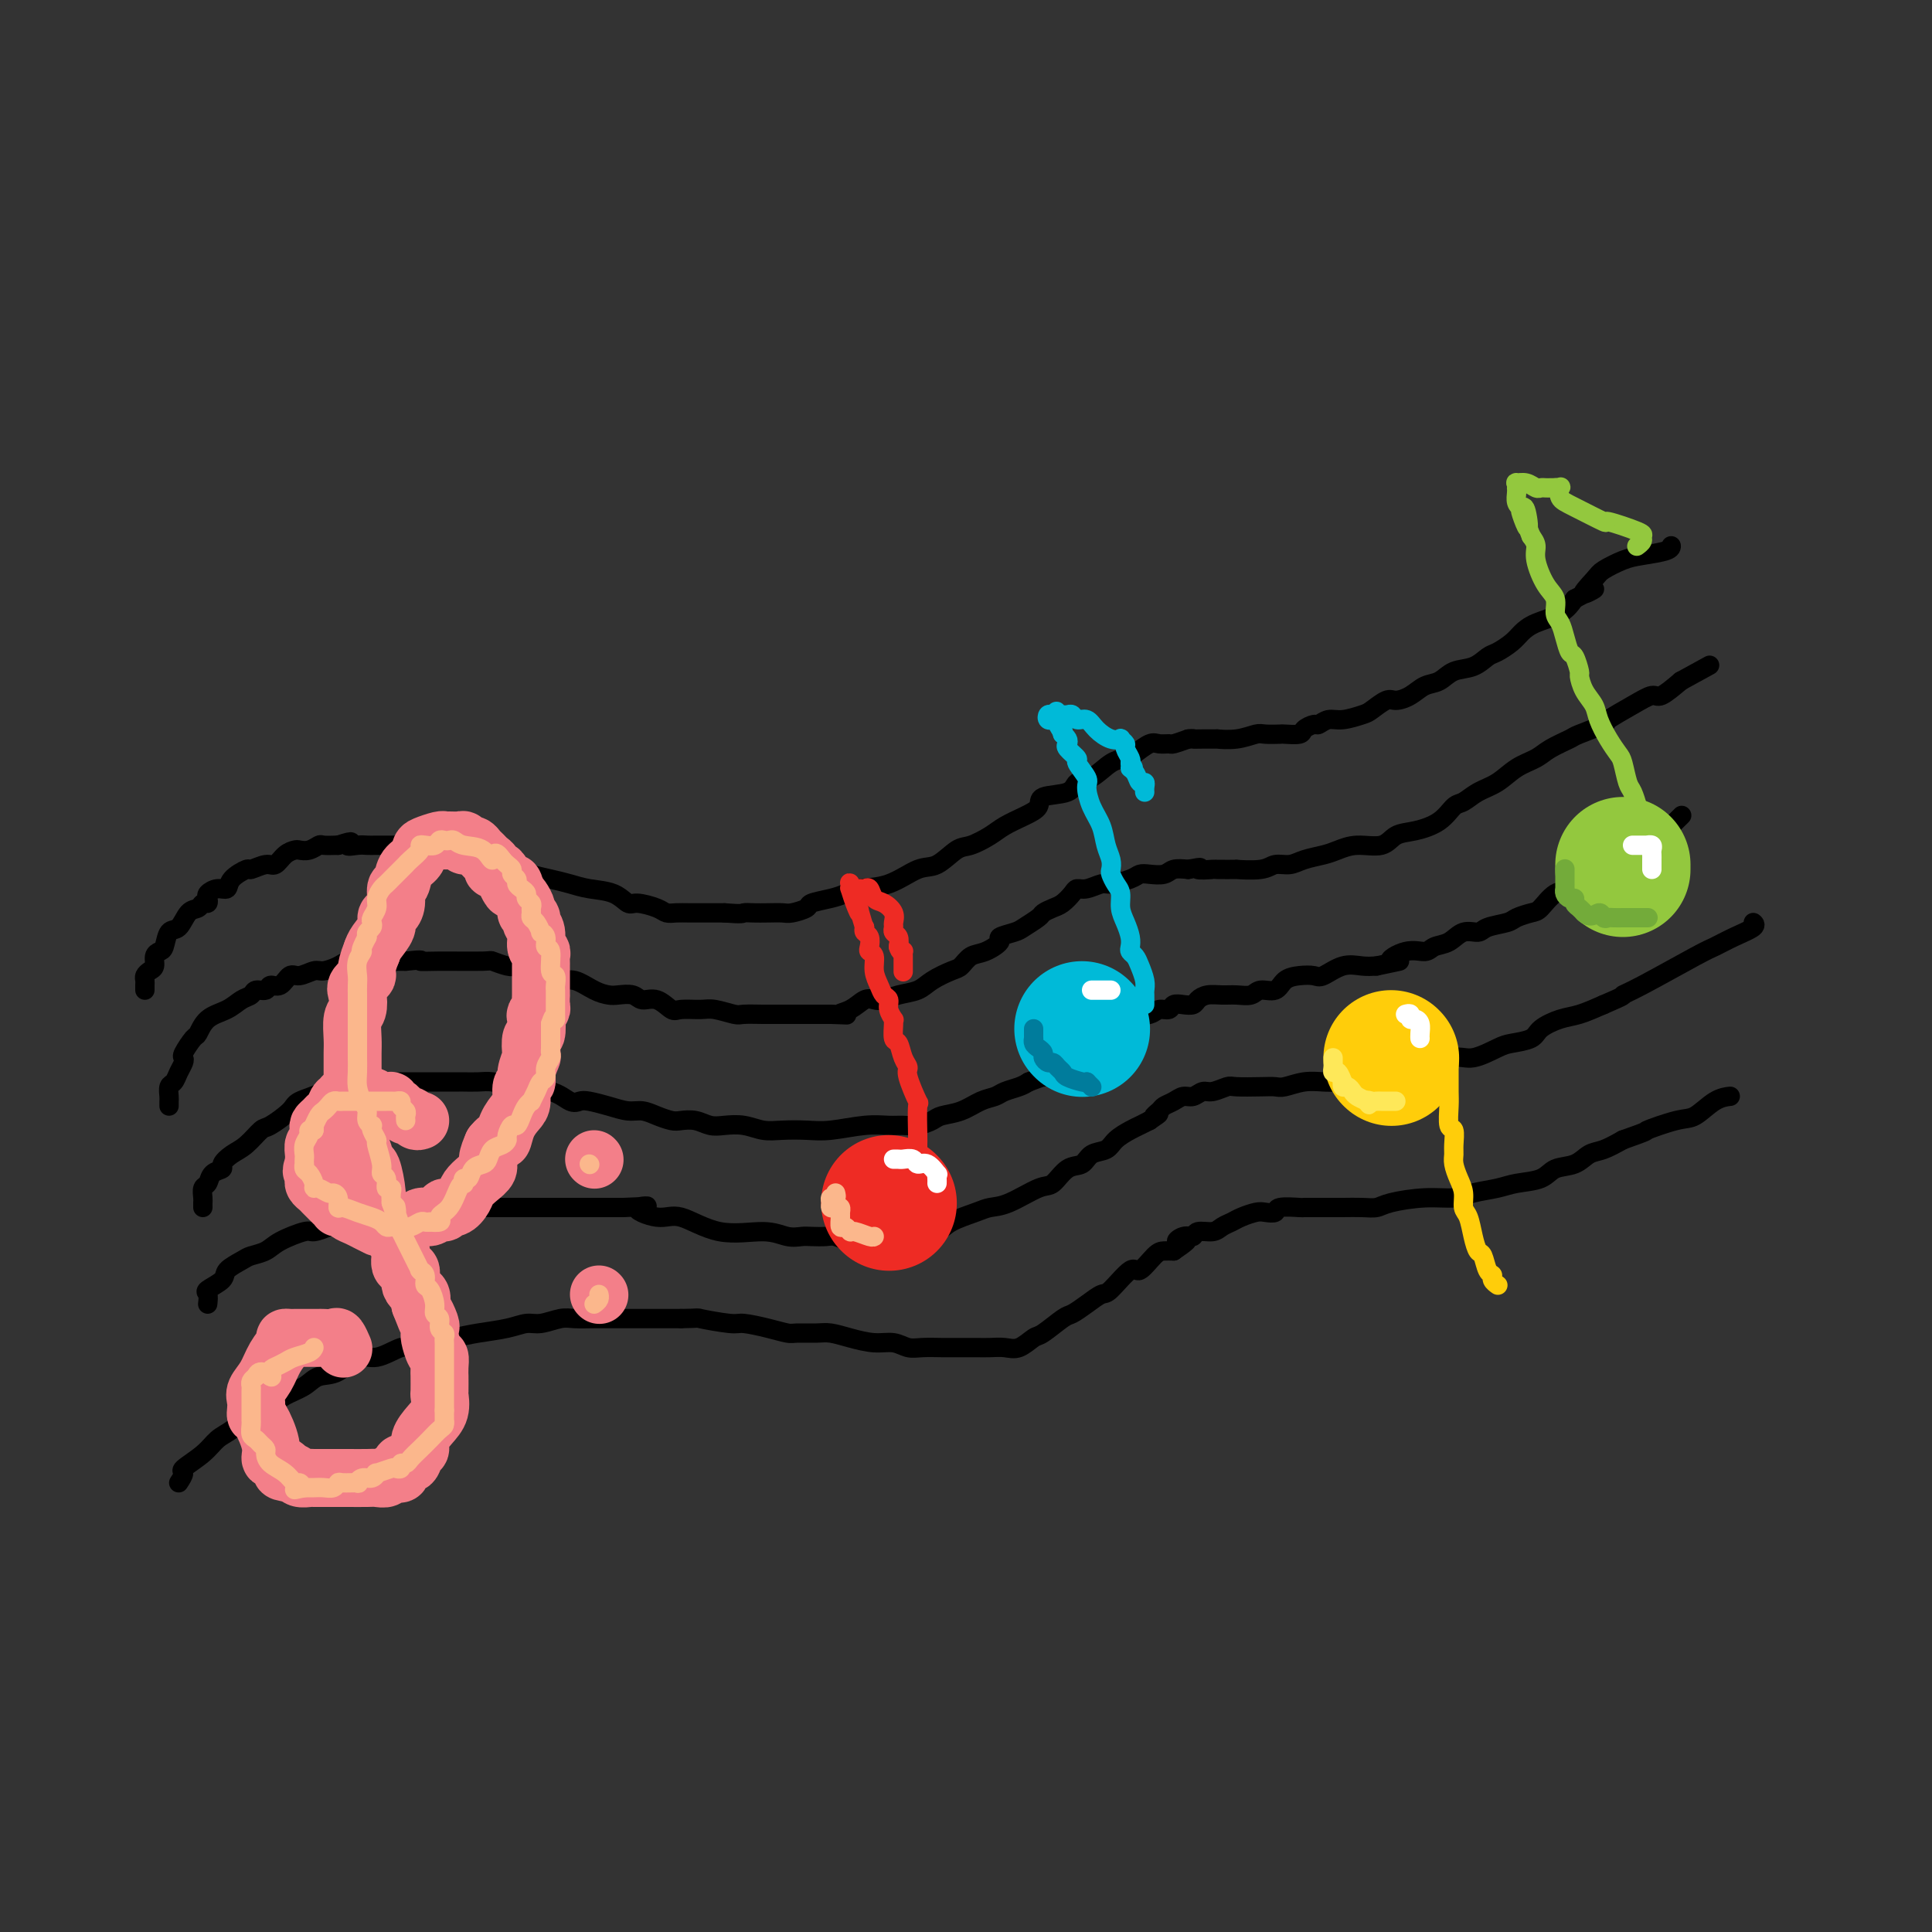<svg viewBox='0 0 400 400' version='1.1' xmlns='http://www.w3.org/2000/svg' xmlns:xlink='http://www.w3.org/1999/xlink'><rect x="0" y="0" width="400" height="400" fill="#333333" stroke="none"/><g fill='none' stroke='rgb(0,0,0)' stroke-width='4' stroke-linecap='round' stroke-linejoin='round'><path d='M30,205c-0.006,-0.333 -0.012,-0.666 0,-1c0.012,-0.334 0.041,-0.671 0,-1c-0.041,-0.329 -0.152,-0.652 0,-1c0.152,-0.348 0.566,-0.721 1,-1c0.434,-0.279 0.889,-0.464 1,-1c0.111,-0.536 -0.122,-1.423 0,-2c0.122,-0.577 0.599,-0.845 1,-1c0.401,-0.155 0.727,-0.198 1,-1c0.273,-0.802 0.493,-2.362 1,-3c0.507,-0.638 1.302,-0.352 2,-1c0.698,-0.648 1.298,-2.229 2,-3c0.702,-0.771 1.507,-0.731 2,-1c0.493,-0.269 0.674,-0.847 1,-1c0.326,-0.153 0.799,0.118 1,0c0.201,-0.118 0.132,-0.626 0,-1c-0.132,-0.374 -0.326,-0.616 0,-1c0.326,-0.384 1.171,-0.911 2,-1c0.829,-0.089 1.644,0.259 2,0c0.356,-0.259 0.255,-1.125 1,-2c0.745,-0.875 2.335,-1.758 3,-2c0.665,-0.242 0.406,0.156 1,0c0.594,-0.156 2.042,-0.865 3,-1c0.958,-0.135 1.425,0.305 2,0c0.575,-0.305 1.257,-1.353 2,-2c0.743,-0.647 1.545,-0.891 2,-1c0.455,-0.109 0.561,-0.082 1,0c0.439,0.082 1.210,0.218 2,0c0.790,-0.218 1.597,-0.789 2,-1c0.403,-0.211 0.401,-0.060 1,0c0.599,0.060 1.800,0.030 3,0'/><path d='M70,175c4.225,-1.392 2.287,-0.373 2,0c-0.287,0.373 1.077,0.100 2,0c0.923,-0.100 1.406,-0.027 2,0c0.594,0.027 1.301,0.007 2,0c0.699,-0.007 1.391,-0.002 2,0c0.609,0.002 1.136,0.000 2,0c0.864,-0.000 2.064,0.000 3,0c0.936,-0.000 1.608,-0.002 2,0c0.392,0.002 0.503,0.008 1,0c0.497,-0.008 1.379,-0.031 2,0c0.621,0.031 0.982,0.116 2,0c1.018,-0.116 2.693,-0.434 4,0c1.307,0.434 2.246,1.618 3,2c0.754,0.382 1.322,-0.038 2,0c0.678,0.038 1.464,0.535 2,1c0.536,0.465 0.821,0.898 1,1c0.179,0.102 0.253,-0.127 1,0c0.747,0.127 2.169,0.612 3,1c0.831,0.388 1.072,0.680 2,1c0.928,0.320 2.542,0.668 4,1c1.458,0.332 2.759,0.649 4,1c1.241,0.351 2.423,0.738 4,1c1.577,0.262 3.549,0.400 5,1c1.451,0.600 2.380,1.663 3,2c0.620,0.337 0.930,-0.053 2,0c1.070,0.053 2.898,0.550 4,1c1.102,0.450 1.478,0.853 2,1c0.522,0.147 1.192,0.040 2,0c0.808,-0.040 1.756,-0.011 3,0c1.244,0.011 2.784,0.003 4,0c1.216,-0.003 2.108,-0.002 3,0'/><path d='M150,189c3.916,0.310 3.705,0.084 4,0c0.295,-0.084 1.095,-0.025 2,0c0.905,0.025 1.913,0.018 3,0c1.087,-0.018 2.251,-0.046 3,0c0.749,0.046 1.082,0.167 2,0c0.918,-0.167 2.421,-0.623 3,-1c0.579,-0.377 0.236,-0.676 1,-1c0.764,-0.324 2.637,-0.672 4,-1c1.363,-0.328 2.215,-0.635 3,-1c0.785,-0.365 1.502,-0.788 3,-1c1.498,-0.212 3.779,-0.213 6,-1c2.221,-0.787 4.384,-2.360 6,-3c1.616,-0.640 2.686,-0.345 4,-1c1.314,-0.655 2.872,-2.258 4,-3c1.128,-0.742 1.827,-0.621 3,-1c1.173,-0.379 2.821,-1.257 4,-2c1.179,-0.743 1.888,-1.350 3,-2c1.112,-0.650 2.625,-1.344 4,-2c1.375,-0.656 2.611,-1.273 3,-2c0.389,-0.727 -0.069,-1.564 1,-2c1.069,-0.436 3.666,-0.470 5,-1c1.334,-0.530 1.406,-1.555 2,-2c0.594,-0.445 1.710,-0.309 3,-1c1.290,-0.691 2.754,-2.210 4,-3c1.246,-0.790 2.274,-0.853 3,-1c0.726,-0.147 1.149,-0.378 2,-1c0.851,-0.622 2.131,-1.633 3,-2c0.869,-0.367 1.326,-0.088 2,0c0.674,0.088 1.566,-0.015 2,0c0.434,0.015 0.410,0.147 1,0c0.590,-0.147 1.795,-0.574 3,-1'/><path d='M246,153c1.395,-0.154 0.883,-0.040 1,0c0.117,0.040 0.865,0.007 2,0c1.135,-0.007 2.659,0.012 3,0c0.341,-0.012 -0.500,-0.056 0,0c0.500,0.056 2.341,0.211 4,0c1.659,-0.211 3.135,-0.788 4,-1c0.865,-0.212 1.120,-0.060 2,0c0.880,0.060 2.386,0.026 3,0c0.614,-0.026 0.335,-0.044 1,0c0.665,0.044 2.275,0.151 3,0c0.725,-0.151 0.566,-0.562 1,-1c0.434,-0.438 1.461,-0.905 2,-1c0.539,-0.095 0.590,0.183 1,0c0.410,-0.183 1.177,-0.827 2,-1c0.823,-0.173 1.700,0.126 3,0c1.300,-0.126 3.023,-0.677 4,-1c0.977,-0.323 1.209,-0.419 2,-1c0.791,-0.581 2.140,-1.646 3,-2c0.860,-0.354 1.229,0.003 2,0c0.771,-0.003 1.942,-0.367 3,-1c1.058,-0.633 2.003,-1.536 3,-2c0.997,-0.464 2.048,-0.491 3,-1c0.952,-0.509 1.806,-1.501 3,-2c1.194,-0.499 2.728,-0.504 4,-1c1.272,-0.496 2.281,-1.484 3,-2c0.719,-0.516 1.147,-0.560 2,-1c0.853,-0.440 2.129,-1.275 3,-2c0.871,-0.725 1.337,-1.339 2,-2c0.663,-0.661 1.525,-1.370 3,-2c1.475,-0.630 3.564,-1.180 5,-2c1.436,-0.820 2.218,-1.910 3,-3'/><path d='M326,124c7.157,-3.782 3.049,-1.237 2,-1c-1.049,0.237 0.963,-1.834 2,-3c1.037,-1.166 1.101,-1.426 2,-2c0.899,-0.574 2.633,-1.460 4,-2c1.367,-0.540 2.366,-0.732 4,-1c1.634,-0.268 3.901,-0.611 5,-1c1.099,-0.389 1.028,-0.826 1,-1c-0.028,-0.174 -0.014,-0.087 0,0'/><path d='M35,229c-0.007,-0.365 -0.013,-0.731 0,-1c0.013,-0.269 0.046,-0.443 0,-1c-0.046,-0.557 -0.169,-1.498 0,-2c0.169,-0.502 0.632,-0.566 1,-1c0.368,-0.434 0.641,-1.238 1,-2c0.359,-0.762 0.803,-1.484 1,-2c0.197,-0.516 0.148,-0.828 0,-1c-0.148,-0.172 -0.395,-0.206 0,-1c0.395,-0.794 1.432,-2.349 2,-3c0.568,-0.651 0.667,-0.398 1,-1c0.333,-0.602 0.900,-2.060 2,-3c1.100,-0.940 2.732,-1.361 4,-2c1.268,-0.639 2.170,-1.496 3,-2c0.830,-0.504 1.587,-0.655 2,-1c0.413,-0.345 0.481,-0.885 1,-1c0.519,-0.115 1.489,0.195 2,0c0.511,-0.195 0.564,-0.893 1,-1c0.436,-0.107 1.256,0.379 2,0c0.744,-0.379 1.410,-1.621 2,-2c0.590,-0.379 1.102,0.105 2,0c0.898,-0.105 2.181,-0.799 3,-1c0.819,-0.201 1.173,0.090 2,0c0.827,-0.090 2.127,-0.560 3,-1c0.873,-0.440 1.320,-0.850 2,-1c0.680,-0.150 1.595,-0.040 2,0c0.405,0.040 0.302,0.011 1,0c0.698,-0.011 2.197,-0.003 3,0c0.803,0.003 0.908,0.001 1,0c0.092,-0.001 0.169,-0.000 1,0c0.831,0.000 2.415,0.000 4,0'/><path d='M84,199c4.290,-0.463 3.016,-0.120 3,0c-0.016,0.120 1.227,0.018 4,0c2.773,-0.018 7.075,0.047 9,0c1.925,-0.047 1.473,-0.206 2,0c0.527,0.206 2.034,0.777 3,1c0.966,0.223 1.392,0.097 2,0c0.608,-0.097 1.398,-0.165 2,0c0.602,0.165 1.017,0.564 1,1c-0.017,0.436 -0.465,0.908 0,1c0.465,0.092 1.844,-0.196 3,0c1.156,0.196 2.090,0.876 3,1c0.910,0.124 1.795,-0.308 3,0c1.205,0.308 2.731,1.355 4,2c1.269,0.645 2.282,0.889 3,1c0.718,0.111 1.141,0.090 2,0c0.859,-0.090 2.153,-0.248 3,0c0.847,0.248 1.245,0.904 2,1c0.755,0.096 1.866,-0.368 3,0c1.134,0.368 2.290,1.566 3,2c0.710,0.434 0.975,0.102 2,0c1.025,-0.102 2.809,0.025 4,0c1.191,-0.025 1.789,-0.203 3,0c1.211,0.203 3.033,0.786 4,1c0.967,0.214 1.077,0.057 2,0c0.923,-0.057 2.657,-0.015 4,0c1.343,0.015 2.295,0.004 3,0c0.705,-0.004 1.164,-0.001 2,0c0.836,0.001 2.049,0.000 3,0c0.951,-0.000 1.641,-0.000 2,0c0.359,0.000 0.388,0.000 1,0c0.612,-0.000 1.806,-0.000 3,0'/><path d='M172,210c5.478,0.183 2.675,0.141 2,0c-0.675,-0.141 0.780,-0.381 2,-1c1.220,-0.619 2.207,-1.618 3,-2c0.793,-0.382 1.393,-0.146 2,0c0.607,0.146 1.220,0.204 2,0c0.780,-0.204 1.728,-0.669 3,-1c1.272,-0.331 2.868,-0.526 4,-1c1.132,-0.474 1.800,-1.225 3,-2c1.200,-0.775 2.932,-1.573 4,-2c1.068,-0.427 1.471,-0.481 2,-1c0.529,-0.519 1.185,-1.501 2,-2c0.815,-0.499 1.788,-0.514 3,-1c1.212,-0.486 2.661,-1.443 3,-2c0.339,-0.557 -0.433,-0.712 0,-1c0.433,-0.288 2.069,-0.707 3,-1c0.931,-0.293 1.155,-0.459 2,-1c0.845,-0.541 2.310,-1.458 3,-2c0.690,-0.542 0.604,-0.710 1,-1c0.396,-0.290 1.274,-0.704 2,-1c0.726,-0.296 1.301,-0.476 2,-1c0.699,-0.524 1.522,-1.394 2,-2c0.478,-0.606 0.611,-0.950 1,-1c0.389,-0.050 1.035,0.193 2,0c0.965,-0.193 2.249,-0.823 3,-1c0.751,-0.177 0.967,0.097 2,0c1.033,-0.097 2.881,-0.566 4,-1c1.119,-0.434 1.510,-0.835 2,-1c0.490,-0.165 1.080,-0.096 2,0c0.920,0.096 2.171,0.218 3,0c0.829,-0.218 1.237,-0.777 2,-1c0.763,-0.223 1.882,-0.112 3,0'/><path d='M246,180c3.981,-0.774 1.934,-0.208 2,0c0.066,0.208 2.244,0.057 3,0c0.756,-0.057 0.088,-0.019 1,0c0.912,0.019 3.402,0.020 4,0c0.598,-0.020 -0.697,-0.061 0,0c0.697,0.061 3.387,0.223 5,0c1.613,-0.223 2.150,-0.833 3,-1c0.850,-0.167 2.014,0.109 3,0c0.986,-0.109 1.794,-0.602 3,-1c1.206,-0.398 2.811,-0.702 4,-1c1.189,-0.298 1.961,-0.590 3,-1c1.039,-0.410 2.343,-0.938 4,-1c1.657,-0.062 3.665,0.340 5,0c1.335,-0.340 1.995,-1.424 3,-2c1.005,-0.576 2.354,-0.644 4,-1c1.646,-0.356 3.588,-1.000 5,-2c1.412,-1.000 2.295,-2.354 3,-3c0.705,-0.646 1.231,-0.582 2,-1c0.769,-0.418 1.779,-1.319 3,-2c1.221,-0.681 2.653,-1.142 4,-2c1.347,-0.858 2.608,-2.113 4,-3c1.392,-0.887 2.914,-1.408 4,-2c1.086,-0.592 1.737,-1.256 3,-2c1.263,-0.744 3.138,-1.567 4,-2c0.862,-0.433 0.710,-0.474 2,-1c1.290,-0.526 4.021,-1.536 5,-2c0.979,-0.464 0.207,-0.381 1,-1c0.793,-0.619 3.151,-1.939 5,-3c1.849,-1.061 3.190,-1.863 4,-2c0.810,-0.137 1.089,0.389 2,0c0.911,-0.389 2.456,-1.695 4,-3'/><path d='M348,141c10.333,-5.667 5.167,-2.833 0,0'/><path d='M42,250c-0.007,-0.366 -0.014,-0.732 0,-1c0.014,-0.268 0.050,-0.439 0,-1c-0.050,-0.561 -0.187,-1.511 0,-2c0.187,-0.489 0.696,-0.515 1,-1c0.304,-0.485 0.402,-1.427 1,-2c0.598,-0.573 1.698,-0.777 2,-1c0.302,-0.223 -0.192,-0.463 0,-1c0.192,-0.537 1.071,-1.369 2,-2c0.929,-0.631 1.909,-1.061 3,-2c1.091,-0.939 2.294,-2.387 3,-3c0.706,-0.613 0.914,-0.392 2,-1c1.086,-0.608 3.050,-2.044 4,-3c0.950,-0.956 0.884,-1.433 2,-2c1.116,-0.567 3.412,-1.224 5,-2c1.588,-0.776 2.466,-1.672 3,-2c0.534,-0.328 0.724,-0.088 1,0c0.276,0.088 0.638,0.024 1,0c0.362,-0.024 0.723,-0.006 1,0c0.277,0.006 0.468,0.002 1,0c0.532,-0.002 1.404,-0.000 2,0c0.596,0.000 0.916,0.000 2,0c1.084,-0.000 2.933,-0.000 4,0c1.067,0.000 1.351,0.000 2,0c0.649,-0.000 1.664,-0.000 3,0c1.336,0.000 2.994,0.000 4,0c1.006,-0.000 1.360,-0.001 2,0c0.640,0.001 1.567,0.003 2,0c0.433,-0.003 0.374,-0.011 1,0c0.626,0.011 1.938,0.041 3,0c1.062,-0.041 1.875,-0.155 3,0c1.125,0.155 2.563,0.577 4,1'/><path d='M106,225c6.290,0.413 4.016,0.947 4,1c-0.016,0.053 2.228,-0.375 4,0c1.772,0.375 3.072,1.555 4,2c0.928,0.445 1.483,0.157 2,0c0.517,-0.157 0.995,-0.183 2,0c1.005,0.183 2.538,0.575 4,1c1.462,0.425 2.852,0.885 4,1c1.148,0.115 2.054,-0.114 3,0c0.946,0.114 1.933,0.570 3,1c1.067,0.430 2.213,0.833 3,1c0.787,0.167 1.214,0.096 2,0c0.786,-0.096 1.932,-0.218 3,0c1.068,0.218 2.059,0.776 3,1c0.941,0.224 1.833,0.112 3,0c1.167,-0.112 2.609,-0.225 4,0c1.391,0.225 2.731,0.789 4,1c1.269,0.211 2.468,0.071 4,0c1.532,-0.071 3.396,-0.072 5,0c1.604,0.072 2.946,0.216 5,0c2.054,-0.216 4.820,-0.793 7,-1c2.180,-0.207 3.776,-0.045 5,0c1.224,0.045 2.077,-0.028 3,0c0.923,0.028 1.916,0.159 3,0c1.084,-0.159 2.258,-0.606 3,-1c0.742,-0.394 1.051,-0.736 2,-1c0.949,-0.264 2.537,-0.452 4,-1c1.463,-0.548 2.801,-1.456 4,-2c1.199,-0.544 2.260,-0.723 3,-1c0.740,-0.277 1.161,-0.651 2,-1c0.839,-0.349 2.097,-0.671 3,-1c0.903,-0.329 1.452,-0.664 2,-1'/><path d='M213,224c4.130,-1.571 2.953,-1.000 3,-1c0.047,-0.000 1.316,-0.573 2,-1c0.684,-0.427 0.782,-0.710 1,-1c0.218,-0.290 0.556,-0.589 1,-1c0.444,-0.411 0.992,-0.936 1,-1c0.008,-0.064 -0.526,0.331 0,0c0.526,-0.331 2.113,-1.388 3,-2c0.887,-0.612 1.074,-0.780 2,-1c0.926,-0.220 2.590,-0.494 4,-1c1.410,-0.506 2.567,-1.245 3,-2c0.433,-0.755 0.143,-1.527 1,-2c0.857,-0.473 2.862,-0.649 4,-1c1.138,-0.351 1.408,-0.878 2,-1c0.592,-0.122 1.506,0.161 2,0c0.494,-0.161 0.568,-0.765 1,-1c0.432,-0.235 1.221,-0.101 2,0c0.779,0.101 1.548,0.170 2,0c0.452,-0.170 0.586,-0.580 1,-1c0.414,-0.420 1.107,-0.849 2,-1c0.893,-0.151 1.986,-0.025 3,0c1.014,0.025 1.947,-0.053 3,0c1.053,0.053 2.224,0.235 3,0c0.776,-0.235 1.157,-0.887 2,-1c0.843,-0.113 2.150,0.311 3,0c0.850,-0.311 1.245,-1.359 2,-2c0.755,-0.641 1.872,-0.876 3,-1c1.128,-0.124 2.269,-0.138 3,0c0.731,0.138 1.052,0.429 2,0c0.948,-0.429 2.525,-1.577 4,-2c1.475,-0.423 2.850,-0.121 4,0c1.150,0.121 2.075,0.060 3,0'/><path d='M285,200c7.827,-1.648 3.896,-0.769 3,-1c-0.896,-0.231 1.243,-1.572 3,-2c1.757,-0.428 3.132,0.058 4,0c0.868,-0.058 1.227,-0.660 2,-1c0.773,-0.340 1.958,-0.420 3,-1c1.042,-0.580 1.941,-1.661 3,-2c1.059,-0.339 2.280,0.063 3,0c0.720,-0.063 0.941,-0.592 2,-1c1.059,-0.408 2.958,-0.695 4,-1c1.042,-0.305 1.228,-0.630 2,-1c0.772,-0.370 2.131,-0.786 3,-1c0.869,-0.214 1.250,-0.225 2,-1c0.750,-0.775 1.870,-2.315 3,-3c1.130,-0.685 2.270,-0.515 3,-1c0.730,-0.485 1.049,-1.624 3,-3c1.951,-1.376 5.535,-2.989 8,-4c2.465,-1.011 3.810,-1.420 5,-2c1.190,-0.580 2.226,-1.331 3,-2c0.774,-0.669 1.285,-1.257 2,-2c0.715,-0.743 1.633,-1.641 2,-2c0.367,-0.359 0.184,-0.180 0,0'/><path d='M43,270c0.089,-0.780 0.177,-1.561 0,-2c-0.177,-0.439 -0.621,-0.538 0,-1c0.621,-0.462 2.305,-1.289 3,-2c0.695,-0.711 0.399,-1.306 1,-2c0.601,-0.694 2.098,-1.486 3,-2c0.902,-0.514 1.209,-0.750 2,-1c0.791,-0.250 2.064,-0.515 3,-1c0.936,-0.485 1.533,-1.191 3,-2c1.467,-0.809 3.802,-1.722 5,-2c1.198,-0.278 1.257,0.079 2,0c0.743,-0.079 2.169,-0.596 3,-1c0.831,-0.404 1.068,-0.697 2,-1c0.932,-0.303 2.560,-0.616 4,-1c1.440,-0.384 2.693,-0.839 4,-1c1.307,-0.161 2.670,-0.029 4,0c1.330,0.029 2.627,-0.045 4,0c1.373,0.045 2.821,0.208 4,0c1.179,-0.208 2.089,-0.788 3,-1c0.911,-0.212 1.822,-0.057 3,0c1.178,0.057 2.624,0.015 5,0c2.376,-0.015 5.681,-0.004 8,0c2.319,0.004 3.653,0.001 5,0c1.347,-0.001 2.706,-0.000 4,0c1.294,0.000 2.522,0.000 4,0c1.478,-0.000 3.206,-0.000 4,0c0.794,0.000 0.656,0.000 1,0c0.344,-0.000 1.172,-0.000 2,0'/><path d='M129,250c8.382,-0.289 3.837,-0.513 3,0c-0.837,0.513 2.033,1.763 4,2c1.967,0.237 3.031,-0.539 5,0c1.969,0.539 4.844,2.393 8,3c3.156,0.607 6.593,-0.033 9,0c2.407,0.033 3.785,0.740 5,1c1.215,0.260 2.268,0.073 3,0c0.732,-0.073 1.144,-0.034 2,0c0.856,0.034 2.155,0.061 3,0c0.845,-0.061 1.234,-0.212 2,0c0.766,0.212 1.908,0.786 3,1c1.092,0.214 2.134,0.069 3,0c0.866,-0.069 1.556,-0.063 3,0c1.444,0.063 3.643,0.182 5,0c1.357,-0.182 1.871,-0.665 3,-1c1.129,-0.335 2.872,-0.521 4,-1c1.128,-0.479 1.639,-1.250 3,-2c1.361,-0.750 3.571,-1.480 5,-2c1.429,-0.520 2.076,-0.830 3,-1c0.924,-0.170 2.124,-0.201 4,-1c1.876,-0.799 4.427,-2.365 6,-3c1.573,-0.635 2.169,-0.341 3,-1c0.831,-0.659 1.898,-2.273 3,-3c1.102,-0.727 2.238,-0.566 3,-1c0.762,-0.434 1.149,-1.464 2,-2c0.851,-0.536 2.167,-0.577 3,-1c0.833,-0.423 1.182,-1.227 2,-2c0.818,-0.773 2.105,-1.516 3,-2c0.895,-0.484 1.399,-0.710 2,-1c0.601,-0.290 1.301,-0.645 2,-1'/><path d='M238,232c3.269,-2.190 1.442,-1.165 1,-1c-0.442,0.165 0.500,-0.529 1,-1c0.500,-0.471 0.557,-0.719 1,-1c0.443,-0.281 1.272,-0.596 2,-1c0.728,-0.404 1.354,-0.897 2,-1c0.646,-0.103 1.311,0.183 2,0c0.689,-0.183 1.402,-0.833 2,-1c0.598,-0.167 1.081,0.151 2,0c0.919,-0.151 2.275,-0.772 3,-1c0.725,-0.228 0.819,-0.065 2,0c1.181,0.065 3.450,0.031 5,0c1.550,-0.031 2.381,-0.061 3,0c0.619,0.061 1.026,0.212 2,0c0.974,-0.212 2.514,-0.788 4,-1c1.486,-0.212 2.916,-0.061 4,0c1.084,0.061 1.821,0.033 3,0c1.179,-0.033 2.798,-0.069 4,0c1.202,0.069 1.986,0.245 3,0c1.014,-0.245 2.260,-0.911 3,-1c0.740,-0.089 0.976,0.398 2,0c1.024,-0.398 2.838,-1.683 4,-2c1.162,-0.317 1.674,0.332 3,0c1.326,-0.332 3.465,-1.646 5,-2c1.535,-0.354 2.464,0.253 4,0c1.536,-0.253 3.677,-1.367 5,-2c1.323,-0.633 1.826,-0.785 3,-1c1.174,-0.215 3.019,-0.494 4,-1c0.981,-0.506 1.098,-1.239 2,-2c0.902,-0.761 2.589,-1.551 4,-2c1.411,-0.449 2.546,-0.557 4,-1c1.454,-0.443 3.227,-1.222 5,-2'/><path d='M332,208c5.005,-2.124 4.018,-1.934 4,-2c-0.018,-0.066 0.935,-0.388 4,-2c3.065,-1.612 8.243,-4.513 11,-6c2.757,-1.487 3.092,-1.562 4,-2c0.908,-0.438 2.388,-1.241 4,-2c1.612,-0.759 3.357,-1.474 4,-2c0.643,-0.526 0.184,-0.865 0,-1c-0.184,-0.135 -0.092,-0.068 0,0'/><path d='M37,307c0.524,-0.802 1.049,-1.603 1,-2c-0.049,-0.397 -0.671,-0.389 0,-1c0.671,-0.611 2.634,-1.840 4,-3c1.366,-1.160 2.136,-2.250 3,-3c0.864,-0.750 1.824,-1.159 3,-2c1.176,-0.841 2.568,-2.114 4,-3c1.432,-0.886 2.903,-1.387 4,-2c1.097,-0.613 1.819,-1.339 3,-2c1.181,-0.661 2.821,-1.257 4,-2c1.179,-0.743 1.898,-1.632 3,-2c1.102,-0.368 2.587,-0.213 4,-1c1.413,-0.787 2.755,-2.515 4,-3c1.245,-0.485 2.394,0.274 4,0c1.606,-0.274 3.670,-1.579 5,-2c1.330,-0.421 1.927,0.042 3,0c1.073,-0.042 2.622,-0.590 4,-1c1.378,-0.410 2.583,-0.683 4,-1c1.417,-0.317 3.044,-0.677 5,-1c1.956,-0.323 4.241,-0.608 6,-1c1.759,-0.392 2.991,-0.890 4,-1c1.009,-0.110 1.795,0.167 3,0c1.205,-0.167 2.828,-0.777 4,-1c1.172,-0.223 1.894,-0.060 3,0c1.106,0.060 2.595,0.016 4,0c1.405,-0.016 2.727,-0.004 4,0c1.273,0.004 2.497,0.001 4,0c1.503,-0.001 3.287,-0.000 5,0c1.713,0.000 3.357,0.000 5,0'/><path d='M141,273c4.441,-0.064 3.042,-0.224 4,0c0.958,0.224 4.271,0.830 6,1c1.729,0.170 1.874,-0.098 3,0c1.126,0.098 3.235,0.561 5,1c1.765,0.439 3.188,0.852 4,1c0.812,0.148 1.014,0.030 2,0c0.986,-0.030 2.756,0.030 4,0c1.244,-0.030 1.960,-0.148 3,0c1.040,0.148 2.402,0.561 4,1c1.598,0.439 3.432,0.902 5,1c1.568,0.098 2.869,-0.170 4,0c1.131,0.170 2.091,0.778 3,1c0.909,0.222 1.765,0.060 3,0c1.235,-0.060 2.848,-0.017 4,0c1.152,0.017 1.844,0.006 3,0c1.156,-0.006 2.775,-0.009 4,0c1.225,0.009 2.055,0.030 3,0c0.945,-0.030 2.004,-0.110 3,0c0.996,0.110 1.929,0.409 3,0c1.071,-0.409 2.282,-1.527 3,-2c0.718,-0.473 0.945,-0.302 2,-1c1.055,-0.698 2.938,-2.263 4,-3c1.062,-0.737 1.304,-0.644 2,-1c0.696,-0.356 1.848,-1.161 3,-2c1.152,-0.839 2.304,-1.713 3,-2c0.696,-0.287 0.935,0.014 2,-1c1.065,-1.014 2.957,-3.344 4,-4c1.043,-0.656 1.238,0.360 2,0c0.762,-0.360 2.090,-2.097 3,-3c0.910,-0.903 1.403,-0.972 2,-1c0.597,-0.028 1.299,-0.014 2,0'/><path d='M243,259c5.147,-3.482 2.016,-2.186 1,-2c-1.016,0.186 0.084,-0.738 1,-1c0.916,-0.262 1.649,0.137 2,0c0.351,-0.137 0.319,-0.810 1,-1c0.681,-0.190 2.073,0.103 3,0c0.927,-0.103 1.389,-0.602 2,-1c0.611,-0.398 1.373,-0.694 2,-1c0.627,-0.306 1.120,-0.622 2,-1c0.880,-0.378 2.145,-0.819 3,-1c0.855,-0.181 1.298,-0.101 2,0c0.702,0.101 1.662,0.223 2,0c0.338,-0.223 0.054,-0.792 1,-1c0.946,-0.208 3.123,-0.056 4,0c0.877,0.056 0.454,0.015 1,0c0.546,-0.015 2.061,-0.003 3,0c0.939,0.003 1.301,-0.002 2,0c0.699,0.002 1.735,0.011 3,0c1.265,-0.011 2.757,-0.041 4,0c1.243,0.041 2.235,0.151 3,0c0.765,-0.151 1.303,-0.565 3,-1c1.697,-0.435 4.553,-0.890 7,-1c2.447,-0.110 4.487,0.126 6,0c1.513,-0.126 2.501,-0.615 4,-1c1.499,-0.385 3.511,-0.665 5,-1c1.489,-0.335 2.457,-0.724 4,-1c1.543,-0.276 3.661,-0.440 5,-1c1.339,-0.560 1.897,-1.515 3,-2c1.103,-0.485 2.749,-0.501 4,-1c1.251,-0.499 2.106,-1.480 3,-2c0.894,-0.520 1.827,-0.577 3,-1c1.173,-0.423 2.587,-1.211 4,-2'/><path d='M336,236c6.234,-2.192 4.319,-1.673 5,-2c0.681,-0.327 3.959,-1.499 6,-2c2.041,-0.501 2.846,-0.330 4,-1c1.154,-0.670 2.657,-2.180 4,-3c1.343,-0.820 2.527,-0.948 3,-1c0.473,-0.052 0.237,-0.026 0,0'/></g>
<g fill='none' stroke='rgb(243,127,137)' stroke-width='12' stroke-linecap='round' stroke-linejoin='round'><path d='M87,232c-0.331,0.122 -0.662,0.244 -1,0c-0.338,-0.244 -0.682,-0.854 -1,-1c-0.318,-0.146 -0.611,0.172 -1,0c-0.389,-0.172 -0.874,-0.835 -1,-1c-0.126,-0.165 0.108,0.166 0,0c-0.108,-0.166 -0.559,-0.829 -1,-1c-0.441,-0.171 -0.874,0.151 -1,0c-0.126,-0.151 0.055,-0.776 0,-1c-0.055,-0.224 -0.347,-0.046 -1,0c-0.653,0.046 -1.667,-0.040 -2,0c-0.333,0.040 0.016,0.207 0,0c-0.016,-0.207 -0.398,-0.787 -1,-1c-0.602,-0.213 -1.423,-0.058 -2,0c-0.577,0.058 -0.910,0.020 -1,0c-0.090,-0.020 0.064,-0.021 0,0c-0.064,0.021 -0.346,0.065 -1,0c-0.654,-0.065 -1.681,-0.239 -2,0c-0.319,0.239 0.069,0.890 0,1c-0.069,0.110 -0.597,-0.321 -1,0c-0.403,0.321 -0.682,1.395 -1,2c-0.318,0.605 -0.674,0.743 -1,1c-0.326,0.257 -0.622,0.633 -1,1c-0.378,0.367 -0.837,0.723 -1,1c-0.163,0.277 -0.030,0.473 0,1c0.030,0.527 -0.045,1.384 0,2c0.045,0.616 0.208,0.991 0,1c-0.208,0.009 -0.788,-0.348 -1,0c-0.212,0.348 -0.057,1.401 0,2c0.057,0.599 0.016,0.742 0,1c-0.016,0.258 -0.008,0.629 0,1'/><path d='M65,241c-0.927,2.345 -0.245,1.206 0,1c0.245,-0.206 0.054,0.521 0,1c-0.054,0.479 0.031,0.709 0,1c-0.031,0.291 -0.176,0.642 0,1c0.176,0.358 0.673,0.723 1,1c0.327,0.277 0.483,0.466 1,1c0.517,0.534 1.395,1.414 2,2c0.605,0.586 0.939,0.878 1,1c0.061,0.122 -0.150,0.074 0,0c0.150,-0.074 0.661,-0.174 1,0c0.339,0.174 0.507,0.621 1,1c0.493,0.379 1.310,0.690 2,1c0.690,0.310 1.253,0.618 2,1c0.747,0.382 1.680,0.836 2,1c0.320,0.164 0.029,0.036 0,0c-0.029,-0.036 0.205,0.020 1,0c0.795,-0.020 2.153,-0.114 3,0c0.847,0.114 1.184,0.438 2,0c0.816,-0.438 2.112,-1.638 3,-2c0.888,-0.362 1.368,0.115 2,0c0.632,-0.115 1.416,-0.821 2,-1c0.584,-0.179 0.968,0.170 1,0c0.032,-0.170 -0.287,-0.861 0,-1c0.287,-0.139 1.181,0.272 2,0c0.819,-0.272 1.564,-1.227 2,-2c0.436,-0.773 0.564,-1.365 1,-2c0.436,-0.635 1.179,-1.315 2,-2c0.821,-0.685 1.721,-1.377 2,-2c0.279,-0.623 -0.063,-1.178 0,-2c0.063,-0.822 0.532,-1.911 1,-3'/><path d='M102,237c1.658,-2.099 1.802,-0.846 2,-1c0.198,-0.154 0.449,-1.714 1,-3c0.551,-1.286 1.400,-2.297 2,-3c0.600,-0.703 0.949,-1.100 1,-2c0.051,-0.900 -0.196,-2.305 0,-3c0.196,-0.695 0.836,-0.681 1,-1c0.164,-0.319 -0.149,-0.972 0,-2c0.149,-1.028 0.758,-2.429 1,-3c0.242,-0.571 0.116,-0.310 0,-1c-0.116,-0.690 -0.224,-2.332 0,-3c0.224,-0.668 0.778,-0.363 1,-1c0.222,-0.637 0.112,-2.218 0,-3c-0.112,-0.782 -0.226,-0.767 0,-1c0.226,-0.233 0.793,-0.714 1,-1c0.207,-0.286 0.056,-0.376 0,-1c-0.056,-0.624 -0.015,-1.782 0,-2c0.015,-0.218 0.004,0.503 0,0c-0.004,-0.503 -0.001,-2.229 0,-3c0.001,-0.771 0.001,-0.588 0,-1c-0.001,-0.412 -0.004,-1.418 0,-2c0.004,-0.582 0.016,-0.740 0,-1c-0.016,-0.260 -0.061,-0.623 0,-1c0.061,-0.377 0.228,-0.769 0,-1c-0.228,-0.231 -0.850,-0.300 -1,-1c-0.150,-0.700 0.171,-2.032 0,-3c-0.171,-0.968 -0.833,-1.572 -1,-2c-0.167,-0.428 0.163,-0.678 0,-1c-0.163,-0.322 -0.817,-0.715 -1,-1c-0.183,-0.285 0.105,-0.461 0,-1c-0.105,-0.539 -0.601,-1.440 -1,-2c-0.399,-0.560 -0.699,-0.780 -1,-1'/><path d='M107,185c-0.952,-3.752 -0.834,-1.631 -1,-1c-0.166,0.631 -0.618,-0.226 -1,-1c-0.382,-0.774 -0.694,-1.464 -1,-2c-0.306,-0.536 -0.607,-0.917 -1,-1c-0.393,-0.083 -0.879,0.133 -1,0c-0.121,-0.133 0.123,-0.614 0,-1c-0.123,-0.386 -0.611,-0.678 -1,-1c-0.389,-0.322 -0.677,-0.675 -1,-1c-0.323,-0.325 -0.679,-0.622 -1,-1c-0.321,-0.378 -0.607,-0.837 -1,-1c-0.393,-0.163 -0.892,-0.030 -1,0c-0.108,0.030 0.175,-0.045 0,0c-0.175,0.045 -0.807,0.208 -1,0c-0.193,-0.208 0.052,-0.789 0,-1c-0.052,-0.211 -0.403,-0.053 -1,0c-0.597,0.053 -1.442,0.002 -2,0c-0.558,-0.002 -0.831,0.044 -1,0c-0.169,-0.044 -0.234,-0.179 -1,0c-0.766,0.179 -2.232,0.672 -3,1c-0.768,0.328 -0.837,0.492 -1,1c-0.163,0.508 -0.421,1.361 -1,2c-0.579,0.639 -1.478,1.064 -2,2c-0.522,0.936 -0.666,2.383 -1,3c-0.334,0.617 -0.858,0.405 -1,1c-0.142,0.595 0.099,1.997 0,3c-0.099,1.003 -0.538,1.606 -1,2c-0.462,0.394 -0.949,0.580 -1,1c-0.051,0.420 0.332,1.075 0,2c-0.332,0.925 -1.381,2.122 -2,3c-0.619,0.878 -0.810,1.439 -1,2'/><path d='M77,197c-1.808,4.435 -0.828,4.523 -1,5c-0.172,0.477 -1.496,1.342 -2,2c-0.504,0.658 -0.188,1.110 0,2c0.188,0.890 0.246,2.220 0,3c-0.246,0.780 -0.798,1.011 -1,2c-0.202,0.989 -0.054,2.737 0,4c0.054,1.263 0.014,2.043 0,3c-0.014,0.957 -0.004,2.092 0,3c0.004,0.908 -0.000,1.589 0,2c0.000,0.411 0.004,0.551 0,1c-0.004,0.449 -0.015,1.208 0,2c0.015,0.792 0.056,1.616 0,2c-0.056,0.384 -0.208,0.328 0,1c0.208,0.672 0.777,2.072 1,3c0.223,0.928 0.101,1.383 0,2c-0.101,0.617 -0.181,1.397 0,2c0.181,0.603 0.622,1.029 1,2c0.378,0.971 0.693,2.486 1,3c0.307,0.514 0.607,0.025 1,1c0.393,0.975 0.879,3.412 1,5c0.121,1.588 -0.123,2.327 0,3c0.123,0.673 0.612,1.281 1,2c0.388,0.719 0.676,1.549 1,2c0.324,0.451 0.683,0.525 1,1c0.317,0.475 0.591,1.352 1,2c0.409,0.648 0.954,1.065 1,2c0.046,0.935 -0.408,2.386 0,3c0.408,0.614 1.676,0.391 2,1c0.324,0.609 -0.297,2.048 0,3c0.297,0.952 1.514,1.415 2,2c0.486,0.585 0.243,1.293 0,2'/><path d='M87,270c2.177,5.604 1.118,2.613 1,2c-0.118,-0.613 0.703,1.153 1,2c0.297,0.847 0.069,0.776 0,1c-0.069,0.224 0.020,0.745 0,1c-0.020,0.255 -0.149,0.245 0,1c0.149,0.755 0.576,2.276 1,3c0.424,0.724 0.846,0.650 1,1c0.154,0.350 0.041,1.125 0,2c-0.041,0.875 -0.010,1.851 0,2c0.010,0.149 -0.003,-0.529 0,0c0.003,0.529 0.021,2.267 0,3c-0.021,0.733 -0.082,0.463 0,1c0.082,0.537 0.306,1.883 0,3c-0.306,1.117 -1.141,2.006 -2,3c-0.859,0.994 -1.741,2.092 -2,3c-0.259,0.908 0.104,1.624 0,2c-0.104,0.376 -0.676,0.411 -1,1c-0.324,0.589 -0.400,1.731 -1,2c-0.600,0.269 -1.722,-0.334 -2,0c-0.278,0.334 0.289,1.606 0,2c-0.289,0.394 -1.436,-0.091 -2,0c-0.564,0.091 -0.547,0.756 -1,1c-0.453,0.244 -1.376,0.065 -2,0c-0.624,-0.065 -0.950,-0.018 -2,0c-1.050,0.018 -2.824,0.006 -4,0c-1.176,-0.006 -1.754,-0.005 -3,0c-1.246,0.005 -3.160,0.015 -4,0c-0.840,-0.015 -0.607,-0.056 -1,0c-0.393,0.056 -1.414,0.207 -2,0c-0.586,-0.207 -0.739,-0.774 -1,-1c-0.261,-0.226 -0.631,-0.113 -1,0'/><path d='M60,305c-2.962,-0.339 -1.366,-0.686 -1,-1c0.366,-0.314 -0.497,-0.596 -1,-1c-0.503,-0.404 -0.646,-0.931 -1,-1c-0.354,-0.069 -0.918,0.319 -1,0c-0.082,-0.319 0.318,-1.345 0,-3c-0.318,-1.655 -1.355,-3.937 -2,-5c-0.645,-1.063 -0.899,-0.906 -1,-1c-0.101,-0.094 -0.050,-0.440 0,-1c0.050,-0.560 0.098,-1.333 0,-2c-0.098,-0.667 -0.342,-1.226 0,-2c0.342,-0.774 1.271,-1.763 2,-3c0.729,-1.237 1.257,-2.724 2,-4c0.743,-1.276 1.701,-2.342 2,-3c0.299,-0.658 -0.060,-0.908 0,-1c0.060,-0.092 0.541,-0.025 1,0c0.459,0.025 0.897,0.007 1,0c0.103,-0.007 -0.127,-0.002 0,0c0.127,0.002 0.612,0.001 1,0c0.388,-0.001 0.680,-0.000 1,0c0.320,0.000 0.667,0.001 1,0c0.333,-0.001 0.652,-0.002 1,0c0.348,0.002 0.724,0.008 1,0c0.276,-0.008 0.452,-0.030 1,0c0.548,0.030 1.466,0.111 2,0c0.534,-0.111 0.682,-0.415 1,0c0.318,0.415 0.805,1.547 1,2c0.195,0.453 0.097,0.226 0,0'/><path d='M123,240c0.000,0.000 0.100,0.100 0.1,0.1'/><path d='M124,268c0.000,0.000 0.100,0.100 0.1,0.1'/></g>
<g fill='none' stroke='rgb(238,43,36)' stroke-width='28' stroke-linecap='round' stroke-linejoin='round'><path d='M184,249c0.000,0.000 0.100,0.100 0.1,0.1'/></g>
<g fill='none' stroke='rgb(238,43,36)' stroke-width='4' stroke-linecap='round' stroke-linejoin='round'><path d='M186,241c0.000,0.000 0.100,0.100 0.1,0.1'/><path d='M190,243c-0.000,0.108 -0.001,0.216 0,0c0.001,-0.216 0.002,-0.757 0,-2c-0.002,-1.243 -0.008,-3.187 0,-4c0.008,-0.813 0.031,-0.493 0,-2c-0.031,-1.507 -0.117,-4.839 0,-6c0.117,-1.161 0.435,-0.150 0,-1c-0.435,-0.850 -1.623,-3.560 -2,-5c-0.377,-1.440 0.057,-1.612 0,-2c-0.057,-0.388 -0.604,-0.994 -1,-2c-0.396,-1.006 -0.641,-2.412 -1,-3c-0.359,-0.588 -0.832,-0.360 -1,-1c-0.168,-0.640 -0.030,-2.150 0,-3c0.030,-0.850 -0.048,-1.039 0,-1c0.048,0.039 0.220,0.306 0,0c-0.220,-0.306 -0.834,-1.187 -1,-2c-0.166,-0.813 0.114,-1.559 0,-2c-0.114,-0.441 -0.623,-0.577 -1,-1c-0.377,-0.423 -0.623,-1.135 -1,-2c-0.377,-0.865 -0.885,-1.885 -1,-3c-0.115,-1.115 0.162,-2.326 0,-3c-0.162,-0.674 -0.762,-0.810 -1,-1c-0.238,-0.190 -0.115,-0.432 0,-1c0.115,-0.568 0.223,-1.461 0,-2c-0.223,-0.539 -0.778,-0.726 -1,-1c-0.222,-0.274 -0.111,-0.637 0,-1'/><path d='M179,192c-1.884,-6.332 -1.093,-3.662 -1,-3c0.093,0.662 -0.512,-0.685 -1,-2c-0.488,-1.315 -0.860,-2.597 -1,-3c-0.140,-0.403 -0.049,0.074 0,0c0.049,-0.074 0.054,-0.699 0,-1c-0.054,-0.301 -0.169,-0.279 0,0c0.169,0.279 0.622,0.814 1,1c0.378,0.186 0.681,0.024 1,0c0.319,-0.024 0.653,0.090 1,0c0.347,-0.090 0.706,-0.385 1,0c0.294,0.385 0.524,1.451 1,2c0.476,0.549 1.198,0.581 2,1c0.802,0.419 1.683,1.225 2,2c0.317,0.775 0.071,1.520 0,2c-0.071,0.480 0.032,0.696 0,1c-0.032,0.304 -0.201,0.697 0,1c0.201,0.303 0.772,0.515 1,1c0.228,0.485 0.114,1.242 0,2'/><path d='M186,196c0.381,1.324 0.834,1.133 1,1c0.166,-0.133 0.044,-0.207 0,0c-0.044,0.207 -0.012,0.695 0,1c0.012,0.305 0.003,0.428 0,1c-0.003,0.572 -0.001,1.592 0,2c0.001,0.408 0.000,0.204 0,0'/></g>
<g fill='none' stroke='rgb(0,186,216)' stroke-width='28' stroke-linecap='round' stroke-linejoin='round'><path d='M224,213c0.000,0.000 0.100,0.100 0.1,0.1'/></g>
<g fill='none' stroke='rgb(0,186,216)' stroke-width='4' stroke-linecap='round' stroke-linejoin='round'><path d='M237,208c-0.002,-0.329 -0.003,-0.658 0,-1c0.003,-0.342 0.012,-0.697 0,-1c-0.012,-0.303 -0.045,-0.554 0,-1c0.045,-0.446 0.170,-1.089 0,-2c-0.170,-0.911 -0.633,-2.092 -1,-3c-0.367,-0.908 -0.637,-1.545 -1,-2c-0.363,-0.455 -0.819,-0.729 -1,-1c-0.181,-0.271 -0.086,-0.537 0,-1c0.086,-0.463 0.164,-1.121 0,-2c-0.164,-0.879 -0.569,-1.980 -1,-3c-0.431,-1.020 -0.886,-1.960 -1,-3c-0.114,-1.040 0.114,-2.179 0,-3c-0.114,-0.821 -0.570,-1.324 -1,-2c-0.430,-0.676 -0.835,-1.524 -1,-2c-0.165,-0.476 -0.089,-0.580 0,-1c0.089,-0.420 0.191,-1.156 0,-2c-0.191,-0.844 -0.676,-1.796 -1,-3c-0.324,-1.204 -0.487,-2.659 -1,-4c-0.513,-1.341 -1.375,-2.568 -2,-4c-0.625,-1.432 -1.012,-3.070 -1,-4c0.012,-0.930 0.424,-1.152 0,-2c-0.424,-0.848 -1.682,-2.321 -2,-3c-0.318,-0.679 0.304,-0.563 0,-1c-0.304,-0.437 -1.535,-1.426 -2,-2c-0.465,-0.574 -0.164,-0.731 0,-1c0.164,-0.269 0.190,-0.648 0,-1c-0.190,-0.352 -0.595,-0.676 -1,-1'/><path d='M220,152c-2.587,-8.845 -0.553,-2.957 0,-1c0.553,1.957 -0.374,-0.015 -1,-1c-0.626,-0.985 -0.949,-0.982 -1,-1c-0.051,-0.018 0.171,-0.057 0,0c-0.171,0.057 -0.737,0.211 -1,0c-0.263,-0.211 -0.225,-0.788 0,-1c0.225,-0.212 0.638,-0.058 1,0c0.362,0.058 0.673,0.020 1,0c0.327,-0.020 0.668,-0.021 1,0c0.332,0.021 0.654,0.064 1,0c0.346,-0.064 0.715,-0.234 1,0c0.285,0.234 0.487,0.872 1,1c0.513,0.128 1.338,-0.254 2,0c0.662,0.254 1.162,1.143 2,2c0.838,0.857 2.013,1.682 3,2c0.987,0.318 1.785,0.130 2,0c0.215,-0.130 -0.152,-0.203 0,0c0.152,0.203 0.824,0.683 1,1c0.176,0.317 -0.145,0.470 0,1c0.145,0.530 0.756,1.437 1,2c0.244,0.563 0.122,0.781 0,1'/><path d='M234,158c1.344,1.591 0.202,1.070 0,1c-0.202,-0.070 0.534,0.311 1,1c0.466,0.689 0.661,1.688 1,2c0.339,0.313 0.823,-0.061 1,0c0.177,0.061 0.048,0.555 0,1c-0.048,0.445 -0.014,0.841 0,1c0.014,0.159 0.007,0.079 0,0'/></g>
<g fill='none' stroke='rgb(255,205,10)' stroke-width='28' stroke-linecap='round' stroke-linejoin='round'><path d='M288,219c0.000,0.000 0.100,0.100 0.1,0.1'/></g>
<g fill='none' stroke='rgb(255,205,10)' stroke-width='4' stroke-linecap='round' stroke-linejoin='round'><path d='M300,220c0.002,0.451 0.004,0.903 0,2c-0.004,1.097 -0.015,2.840 0,4c0.015,1.160 0.057,1.739 0,3c-0.057,1.261 -0.212,3.205 0,4c0.212,0.795 0.792,0.443 1,1c0.208,0.557 0.046,2.025 0,3c-0.046,0.975 0.025,1.459 0,2c-0.025,0.541 -0.147,1.140 0,2c0.147,0.860 0.564,1.980 1,3c0.436,1.020 0.890,1.941 1,3c0.110,1.059 -0.125,2.257 0,3c0.125,0.743 0.611,1.033 1,2c0.389,0.967 0.683,2.612 1,4c0.317,1.388 0.658,2.518 1,3c0.342,0.482 0.684,0.315 1,1c0.316,0.685 0.607,2.222 1,3c0.393,0.778 0.889,0.796 1,1c0.111,0.204 -0.162,0.593 0,1c0.162,0.407 0.761,0.830 1,1c0.239,0.170 0.120,0.085 0,0'/></g>
<g fill='none' stroke='rgb(147,200,62)' stroke-width='28' stroke-linecap='round' stroke-linejoin='round'><path d='M336,180c0.000,-0.417 0.000,-0.833 0,-1c0.000,-0.167 0.000,-0.083 0,0'/></g>
<g fill='none' stroke='rgb(147,200,62)' stroke-width='4' stroke-linecap='round' stroke-linejoin='round'><path d='M339,170c-0.024,-0.815 -0.048,-1.629 0,-2c0.048,-0.371 0.168,-0.297 0,-1c-0.168,-0.703 -0.625,-2.182 -1,-3c-0.375,-0.818 -0.668,-0.974 -1,-2c-0.332,-1.026 -0.704,-2.921 -1,-4c-0.296,-1.079 -0.517,-1.341 -1,-2c-0.483,-0.659 -1.230,-1.715 -2,-3c-0.770,-1.285 -1.565,-2.800 -2,-4c-0.435,-1.200 -0.512,-2.084 -1,-3c-0.488,-0.916 -1.388,-1.865 -2,-3c-0.612,-1.135 -0.938,-2.456 -1,-3c-0.062,-0.544 0.138,-0.310 0,-1c-0.138,-0.690 -0.616,-2.305 -1,-3c-0.384,-0.695 -0.676,-0.469 -1,-1c-0.324,-0.531 -0.681,-1.820 -1,-3c-0.319,-1.180 -0.601,-2.252 -1,-3c-0.399,-0.748 -0.915,-1.173 -1,-2c-0.085,-0.827 0.262,-2.056 0,-3c-0.262,-0.944 -1.132,-1.604 -2,-3c-0.868,-1.396 -1.734,-3.530 -2,-5c-0.266,-1.470 0.067,-2.277 0,-3c-0.067,-0.723 -0.533,-1.361 -1,-2'/><path d='M317,111c-3.642,-9.412 -1.746,-3.443 -1,-2c0.746,1.443 0.344,-1.642 0,-3c-0.344,-1.358 -0.628,-0.991 -1,-1c-0.372,-0.009 -0.832,-0.394 -1,-1c-0.168,-0.606 -0.045,-1.434 0,-2c0.045,-0.566 0.010,-0.869 0,-1c-0.010,-0.131 0.003,-0.089 0,0c-0.003,0.089 -0.022,0.224 0,0c0.022,-0.224 0.086,-0.806 0,-1c-0.086,-0.194 -0.321,0.001 0,0c0.321,-0.001 1.199,-0.196 2,0c0.801,0.196 1.524,0.785 2,1c0.476,0.215 0.705,0.058 1,0c0.295,-0.058 0.656,-0.016 1,0c0.344,0.016 0.670,0.004 1,0c0.330,-0.004 0.665,-0.002 1,0'/><path d='M322,101c1.486,-0.102 1.201,-0.359 1,0c-0.201,0.359 -0.319,1.332 0,2c0.319,0.668 1.076,1.029 3,2c1.924,0.971 5.014,2.550 6,3c0.986,0.450 -0.132,-0.230 1,0c1.132,0.230 4.513,1.368 6,2c1.487,0.632 1.079,0.757 1,1c-0.079,0.243 0.171,0.604 0,1c-0.171,0.396 -0.763,0.827 -1,1c-0.237,0.173 -0.118,0.086 0,0'/></g>
<g fill='none' stroke='rgb(255,255,255)' stroke-width='4' stroke-linecap='round' stroke-linejoin='round'><path d='M185,240c0.365,-0.009 0.730,-0.019 1,0c0.270,0.019 0.444,0.065 1,0c0.556,-0.065 1.494,-0.243 2,0c0.506,0.243 0.580,0.905 1,1c0.420,0.095 1.184,-0.377 2,0c0.816,0.377 1.683,1.604 2,2c0.317,0.396 0.085,-0.038 0,0c-0.085,0.038 -0.023,0.549 0,1c0.023,0.451 0.007,0.843 0,1c-0.007,0.157 -0.003,0.078 0,0'/><path d='M226,205c0.332,0.000 0.663,0.000 1,0c0.337,0.000 0.679,0.000 1,0c0.321,0.000 0.622,-0.000 1,0c0.378,0.000 0.832,0.000 1,0c0.168,0.000 0.048,0.000 0,0c-0.048,0.000 -0.024,0.000 0,0'/><path d='M291,210c0.445,-0.118 0.890,-0.235 1,0c0.110,0.235 -0.114,0.823 0,1c0.114,0.177 0.566,-0.058 1,0c0.434,0.058 0.848,0.407 1,1c0.152,0.593 0.041,1.429 0,2c-0.041,0.571 -0.012,0.877 0,1c0.012,0.123 0.006,0.061 0,0'/><path d='M338,175c0.342,-0.000 0.684,-0.001 1,0c0.316,0.001 0.607,0.003 1,0c0.393,-0.003 0.890,-0.012 1,0c0.110,0.012 -0.167,0.045 0,0c0.167,-0.045 0.777,-0.167 1,0c0.223,0.167 0.060,0.623 0,1c-0.060,0.377 -0.016,0.676 0,1c0.016,0.324 0.004,0.675 0,1c-0.004,0.325 -0.001,0.626 0,1c0.001,0.374 0.000,0.821 0,1c-0.000,0.179 -0.000,0.089 0,0'/></g>
<g fill='none' stroke='rgb(251,183,140)' stroke-width='4' stroke-linecap='round' stroke-linejoin='round'><path d='M84,232c-0.032,-0.332 -0.064,-0.663 0,-1c0.064,-0.337 0.224,-0.679 0,-1c-0.224,-0.321 -0.834,-0.622 -1,-1c-0.166,-0.378 0.110,-0.833 0,-1c-0.110,-0.167 -0.607,-0.045 -1,0c-0.393,0.045 -0.683,0.012 -1,0c-0.317,-0.012 -0.662,-0.003 -1,0c-0.338,0.003 -0.668,0.001 -1,0c-0.332,-0.001 -0.667,-0.000 -1,0c-0.333,0.000 -0.663,0.000 -1,0c-0.337,-0.000 -0.681,-0.000 -1,0c-0.319,0.000 -0.614,-0.000 -1,0c-0.386,0.000 -0.863,0.000 -1,0c-0.137,-0.000 0.065,-0.001 0,0c-0.065,0.001 -0.399,0.003 -1,0c-0.601,-0.003 -1.471,-0.012 -2,0c-0.529,0.012 -0.719,0.043 -1,0c-0.281,-0.043 -0.653,-0.162 -1,0c-0.347,0.162 -0.667,0.603 -1,1c-0.333,0.397 -0.678,0.750 -1,1c-0.322,0.250 -0.623,0.397 -1,1c-0.377,0.603 -0.832,1.662 -1,2c-0.168,0.338 -0.048,-0.046 0,0c0.048,0.046 0.024,0.523 0,1'/><path d='M65,234c-1.171,0.892 -1.098,0.123 -1,0c0.098,-0.123 0.222,0.402 0,1c-0.222,0.598 -0.791,1.270 -1,2c-0.209,0.730 -0.057,1.519 0,2c0.057,0.481 0.018,0.653 0,1c-0.018,0.347 -0.015,0.870 0,1c0.015,0.130 0.042,-0.133 0,0c-0.042,0.133 -0.153,0.661 0,1c0.153,0.339 0.570,0.487 1,1c0.430,0.513 0.875,1.391 1,2c0.125,0.609 -0.068,0.950 0,1c0.068,0.050 0.396,-0.189 1,0c0.604,0.189 1.484,0.806 2,1c0.516,0.194 0.669,-0.036 1,0c0.331,0.036 0.841,0.338 1,1c0.159,0.662 -0.031,1.683 0,2c0.031,0.317 0.285,-0.069 1,0c0.715,0.069 1.893,0.593 3,1c1.107,0.407 2.145,0.697 3,1c0.855,0.303 1.527,0.618 2,1c0.473,0.382 0.746,0.831 1,1c0.254,0.169 0.488,0.059 1,0c0.512,-0.059 1.303,-0.068 2,0c0.697,0.068 1.300,0.214 2,0c0.700,-0.214 1.496,-0.788 2,-1c0.504,-0.212 0.715,-0.060 1,0c0.285,0.060 0.642,0.030 1,0'/><path d='M89,253c3.299,0.299 2.047,-0.455 2,-1c-0.047,-0.545 1.111,-0.882 2,-2c0.889,-1.118 1.509,-3.016 2,-4c0.491,-0.984 0.851,-1.055 1,-1c0.149,0.055 0.085,0.236 0,0c-0.085,-0.236 -0.191,-0.888 0,-1c0.191,-0.112 0.680,0.317 1,0c0.320,-0.317 0.470,-1.380 1,-2c0.530,-0.620 1.438,-0.796 2,-1c0.562,-0.204 0.777,-0.434 1,-1c0.223,-0.566 0.455,-1.466 1,-2c0.545,-0.534 1.403,-0.702 2,-1c0.597,-0.298 0.934,-0.727 1,-1c0.066,-0.273 -0.137,-0.391 0,-1c0.137,-0.609 0.615,-1.708 1,-2c0.385,-0.292 0.677,0.225 1,0c0.323,-0.225 0.678,-1.190 1,-2c0.322,-0.810 0.611,-1.464 1,-2c0.389,-0.536 0.879,-0.955 1,-1c0.121,-0.045 -0.126,0.283 0,0c0.126,-0.283 0.626,-1.179 1,-2c0.374,-0.821 0.622,-1.568 1,-2c0.378,-0.432 0.886,-0.548 1,-1c0.114,-0.452 -0.166,-1.239 0,-2c0.166,-0.761 0.776,-1.494 1,-2c0.224,-0.506 0.060,-0.783 0,-1c-0.060,-0.217 -0.016,-0.373 0,-1c0.016,-0.627 0.004,-1.725 0,-2c-0.004,-0.275 -0.001,0.272 0,0c0.001,-0.272 0.000,-1.363 0,-2c-0.000,-0.637 -0.000,-0.818 0,-1'/><path d='M114,212c0.845,-2.671 0.959,-1.350 1,-1c0.041,0.350 0.011,-0.272 0,-1c-0.011,-0.728 -0.002,-1.562 0,-2c0.002,-0.438 -0.004,-0.481 0,-1c0.004,-0.519 0.016,-1.512 0,-2c-0.016,-0.488 -0.061,-0.469 0,-1c0.061,-0.531 0.228,-1.613 0,-2c-0.228,-0.387 -0.850,-0.080 -1,-1c-0.150,-0.920 0.171,-3.068 0,-4c-0.171,-0.932 -0.833,-0.649 -1,-1c-0.167,-0.351 0.162,-1.337 0,-2c-0.162,-0.663 -0.814,-1.004 -1,-1c-0.186,0.004 0.093,0.352 0,0c-0.093,-0.352 -0.560,-1.404 -1,-2c-0.440,-0.596 -0.854,-0.737 -1,-1c-0.146,-0.263 -0.024,-0.648 0,-1c0.024,-0.352 -0.049,-0.672 0,-1c0.049,-0.328 0.219,-0.665 0,-1c-0.219,-0.335 -0.828,-0.667 -1,-1c-0.172,-0.333 0.094,-0.667 0,-1c-0.094,-0.333 -0.546,-0.667 -1,-1c-0.454,-0.333 -0.909,-0.667 -1,-1c-0.091,-0.333 0.183,-0.667 0,-1c-0.183,-0.333 -0.822,-0.667 -1,-1c-0.178,-0.333 0.106,-0.667 0,-1c-0.106,-0.333 -0.602,-0.667 -1,-1c-0.398,-0.333 -0.699,-0.667 -1,-1'/><path d='M104,178c-1.936,-2.830 -1.776,-0.405 -2,0c-0.224,0.405 -0.834,-1.212 -2,-2c-1.166,-0.788 -2.890,-0.748 -4,-1c-1.110,-0.252 -1.606,-0.796 -2,-1c-0.394,-0.204 -0.686,-0.069 -1,0c-0.314,0.069 -0.649,0.070 -1,0c-0.351,-0.070 -0.719,-0.213 -1,0c-0.281,0.213 -0.474,0.782 -1,1c-0.526,0.218 -1.384,0.086 -2,0c-0.616,-0.086 -0.991,-0.125 -1,0c-0.009,0.125 0.348,0.415 0,1c-0.348,0.585 -1.403,1.466 -2,2c-0.597,0.534 -0.737,0.721 -1,1c-0.263,0.279 -0.647,0.651 -1,1c-0.353,0.349 -0.673,0.674 -1,1c-0.327,0.326 -0.661,0.653 -1,1c-0.339,0.347 -0.683,0.712 -1,1c-0.317,0.288 -0.607,0.497 -1,1c-0.393,0.503 -0.889,1.301 -1,2c-0.111,0.699 0.163,1.301 0,2c-0.163,0.699 -0.762,1.497 -1,2c-0.238,0.503 -0.115,0.712 0,1c0.115,0.288 0.223,0.654 0,1c-0.223,0.346 -0.778,0.670 -1,1c-0.222,0.330 -0.111,0.665 0,1'/><path d='M76,194c-1.868,3.540 -1.036,2.889 -1,3c0.036,0.111 -0.722,0.985 -1,2c-0.278,1.015 -0.074,2.170 0,3c0.074,0.830 0.020,1.335 0,2c-0.020,0.665 -0.005,1.490 0,2c0.005,0.510 0.001,0.703 0,1c-0.001,0.297 -0.000,0.696 0,1c0.000,0.304 0.000,0.513 0,1c-0.000,0.487 -0.000,1.252 0,2c0.000,0.748 -0.000,1.480 0,2c0.000,0.520 0.000,0.828 0,1c-0.000,0.172 -0.001,0.209 0,1c0.001,0.791 0.003,2.337 0,3c-0.003,0.663 -0.011,0.442 0,1c0.011,0.558 0.040,1.893 0,3c-0.040,1.107 -0.151,1.985 0,3c0.151,1.015 0.562,2.166 1,3c0.438,0.834 0.901,1.350 1,2c0.099,0.650 -0.165,1.436 0,2c0.165,0.564 0.761,0.908 1,1c0.239,0.092 0.121,-0.067 0,0c-0.121,0.067 -0.244,0.361 0,1c0.244,0.639 0.854,1.623 1,2c0.146,0.377 -0.172,0.147 0,1c0.172,0.853 0.834,2.788 1,4c0.166,1.212 -0.166,1.700 0,2c0.166,0.300 0.829,0.412 1,1c0.171,0.588 -0.150,1.652 0,2c0.150,0.348 0.771,-0.022 1,0c0.229,0.022 0.065,0.435 0,1c-0.065,0.565 -0.033,1.283 0,2'/><path d='M81,249c1.325,3.923 1.139,1.729 1,1c-0.139,-0.729 -0.230,0.007 0,1c0.230,0.993 0.783,2.244 1,3c0.217,0.756 0.099,1.017 0,1c-0.099,-0.017 -0.181,-0.312 0,0c0.181,0.312 0.623,1.233 1,2c0.377,0.767 0.688,1.382 1,2c0.312,0.618 0.623,1.239 1,2c0.377,0.761 0.818,1.661 1,2c0.182,0.339 0.104,0.116 0,0c-0.104,-0.116 -0.234,-0.127 0,0c0.234,0.127 0.832,0.391 1,1c0.168,0.609 -0.095,1.563 0,2c0.095,0.437 0.546,0.359 1,1c0.454,0.641 0.910,2.003 1,3c0.090,0.997 -0.186,1.629 0,2c0.186,0.371 0.834,0.481 1,1c0.166,0.519 -0.152,1.449 0,2c0.152,0.551 0.773,0.725 1,1c0.227,0.275 0.061,0.652 0,1c-0.061,0.348 -0.016,0.669 0,1c0.016,0.331 0.004,0.674 0,1c-0.004,0.326 -0.001,0.635 0,1c0.001,0.365 0.000,0.788 0,1c-0.000,0.212 -0.000,0.215 0,1c0.000,0.785 0.000,2.352 0,3c-0.000,0.648 -0.000,0.375 0,1c0.000,0.625 0.000,2.147 0,3c-0.000,0.853 -0.000,1.037 0,1c0.000,-0.037 0.000,-0.296 0,0c-0.000,0.296 -0.000,1.148 0,2'/><path d='M92,292c-0.001,2.637 -0.002,1.231 0,1c0.002,-0.231 0.009,0.715 0,1c-0.009,0.285 -0.032,-0.090 0,0c0.032,0.090 0.121,0.643 0,1c-0.121,0.357 -0.452,0.516 -1,1c-0.548,0.484 -1.314,1.291 -2,2c-0.686,0.709 -1.293,1.318 -2,2c-0.707,0.682 -1.513,1.437 -2,2c-0.487,0.563 -0.653,0.934 -1,1c-0.347,0.066 -0.875,-0.175 -1,0c-0.125,0.175 0.153,0.764 0,1c-0.153,0.236 -0.737,0.120 -1,0c-0.263,-0.120 -0.206,-0.243 -1,0c-0.794,0.243 -2.438,0.854 -3,1c-0.562,0.146 -0.043,-0.171 0,0c0.043,0.171 -0.391,0.831 -1,1c-0.609,0.169 -1.392,-0.152 -2,0c-0.608,0.152 -1.041,0.777 -1,1c0.041,0.223 0.555,0.046 0,0c-0.555,-0.046 -2.179,0.040 -3,0c-0.821,-0.040 -0.839,-0.207 -1,0c-0.161,0.207 -0.466,0.787 -1,1c-0.534,0.213 -1.298,0.057 -2,0c-0.702,-0.057 -1.344,-0.016 -2,0c-0.656,0.016 -1.328,0.008 -2,0'/><path d='M63,308c-3.331,0.686 -1.659,0.403 -1,0c0.659,-0.403 0.306,-0.924 0,-1c-0.306,-0.076 -0.565,0.292 -1,0c-0.435,-0.292 -1.048,-1.244 -2,-2c-0.952,-0.756 -2.244,-1.316 -3,-2c-0.756,-0.684 -0.977,-1.492 -1,-2c-0.023,-0.508 0.151,-0.717 0,-1c-0.151,-0.283 -0.629,-0.640 -1,-1c-0.371,-0.360 -0.635,-0.721 -1,-1c-0.365,-0.279 -0.830,-0.474 -1,-1c-0.170,-0.526 -0.046,-1.383 0,-2c0.046,-0.617 0.012,-0.993 0,-1c-0.012,-0.007 -0.003,0.354 0,0c0.003,-0.354 0.001,-1.422 0,-2c-0.001,-0.578 -0.000,-0.666 0,-1c0.000,-0.334 -0.001,-0.916 0,-1c0.001,-0.084 0.003,0.328 0,0c-0.003,-0.328 -0.011,-1.397 0,-2c0.011,-0.603 0.041,-0.739 0,-1c-0.041,-0.261 -0.155,-0.646 0,-1c0.155,-0.354 0.577,-0.677 1,-1'/><path d='M53,285c0.689,-1.963 2.410,-0.371 3,0c0.590,0.371 0.049,-0.478 0,-1c-0.049,-0.522 0.393,-0.718 1,-1c0.607,-0.282 1.378,-0.650 2,-1c0.622,-0.350 1.095,-0.681 2,-1c0.905,-0.319 2.244,-0.624 3,-1c0.756,-0.376 0.930,-0.822 1,-1c0.070,-0.178 0.035,-0.089 0,0'/><path d='M123,270c0.422,-0.311 0.844,-0.622 1,-1c0.156,-0.378 0.044,-0.822 0,-1c-0.044,-0.178 -0.022,-0.089 0,0'/><path d='M122,241c0.000,0.000 0.100,0.100 0.1,0.1'/><path d='M173,247c0.115,0.445 0.230,0.890 0,1c-0.230,0.110 -0.804,-0.115 -1,0c-0.196,0.115 -0.014,0.570 0,1c0.014,0.430 -0.140,0.835 0,1c0.140,0.165 0.573,0.091 1,0c0.427,-0.091 0.849,-0.197 1,0c0.151,0.197 0.030,0.698 0,1c-0.030,0.302 0.032,0.406 0,1c-0.032,0.594 -0.156,1.680 0,2c0.156,0.320 0.592,-0.124 1,0c0.408,0.124 0.789,0.818 1,1c0.211,0.182 0.252,-0.147 1,0c0.748,0.147 2.201,0.770 3,1c0.799,0.230 0.942,0.066 1,0c0.058,-0.066 0.029,-0.033 0,0'/></g>
<g fill='none' stroke='rgb(0,124,156)' stroke-width='4' stroke-linecap='round' stroke-linejoin='round'><path d='M214,213c0.002,0.303 0.003,0.606 0,1c-0.003,0.394 -0.011,0.879 0,1c0.011,0.121 0.041,-0.123 0,0c-0.041,0.123 -0.152,0.611 0,1c0.152,0.389 0.565,0.678 1,1c0.435,0.322 0.890,0.678 1,1c0.110,0.322 -0.125,0.611 0,1c0.125,0.389 0.609,0.877 1,1c0.391,0.123 0.690,-0.121 1,0c0.310,0.121 0.633,0.607 1,1c0.367,0.393 0.779,0.693 1,1c0.221,0.307 0.252,0.621 1,1c0.748,0.379 2.214,0.823 3,1c0.786,0.177 0.893,0.089 1,0'/><path d='M225,224c1.833,1.833 0.917,0.917 0,0'/></g>
<g fill='none' stroke='rgb(254,232,89)' stroke-width='4' stroke-linecap='round' stroke-linejoin='round'><path d='M276,219c-0.006,0.344 -0.012,0.689 0,1c0.012,0.311 0.042,0.590 0,1c-0.042,0.410 -0.156,0.951 0,1c0.156,0.049 0.581,-0.394 1,0c0.419,0.394 0.834,1.625 1,2c0.166,0.375 0.085,-0.107 0,0c-0.085,0.107 -0.175,0.802 0,1c0.175,0.198 0.614,-0.102 1,0c0.386,0.102 0.719,0.604 1,1c0.281,0.396 0.509,0.684 1,1c0.491,0.316 1.246,0.658 2,1'/><path d='M283,228c1.035,1.392 0.124,0.373 0,0c-0.124,-0.373 0.540,-0.100 1,0c0.460,0.100 0.714,0.027 1,0c0.286,-0.027 0.602,-0.007 1,0c0.398,0.007 0.877,0.002 1,0c0.123,-0.002 -0.111,-0.001 0,0c0.111,0.001 0.568,0.000 1,0c0.432,-0.000 0.838,-0.000 1,0c0.162,0.000 0.081,0.000 0,0'/></g>
<g fill='none' stroke='rgb(115,171,58)' stroke-width='4' stroke-linecap='round' stroke-linejoin='round'><path d='M324,180c-0.000,-0.089 -0.000,-0.177 0,0c0.000,0.177 0.000,0.621 0,1c-0.000,0.379 -0.001,0.693 0,1c0.001,0.307 0.003,0.608 0,1c-0.003,0.392 -0.011,0.875 0,1c0.011,0.125 0.041,-0.107 0,0c-0.041,0.107 -0.152,0.553 0,1c0.152,0.447 0.565,0.893 1,1c0.435,0.107 0.890,-0.126 1,0c0.110,0.126 -0.124,0.611 0,1c0.124,0.389 0.607,0.683 1,1c0.393,0.317 0.697,0.659 1,1'/><path d='M328,189c1.252,1.332 2.382,0.161 3,0c0.618,-0.161 0.724,0.689 1,1c0.276,0.311 0.722,0.083 1,0c0.278,-0.083 0.388,-0.022 1,0c0.612,0.022 1.727,0.006 2,0c0.273,-0.006 -0.294,-0.002 0,0c0.294,0.002 1.450,0.000 2,0c0.550,-0.000 0.494,-0.000 1,0c0.506,0.000 1.573,0.000 2,0c0.427,-0.000 0.213,-0.000 0,0'/></g>
</svg>